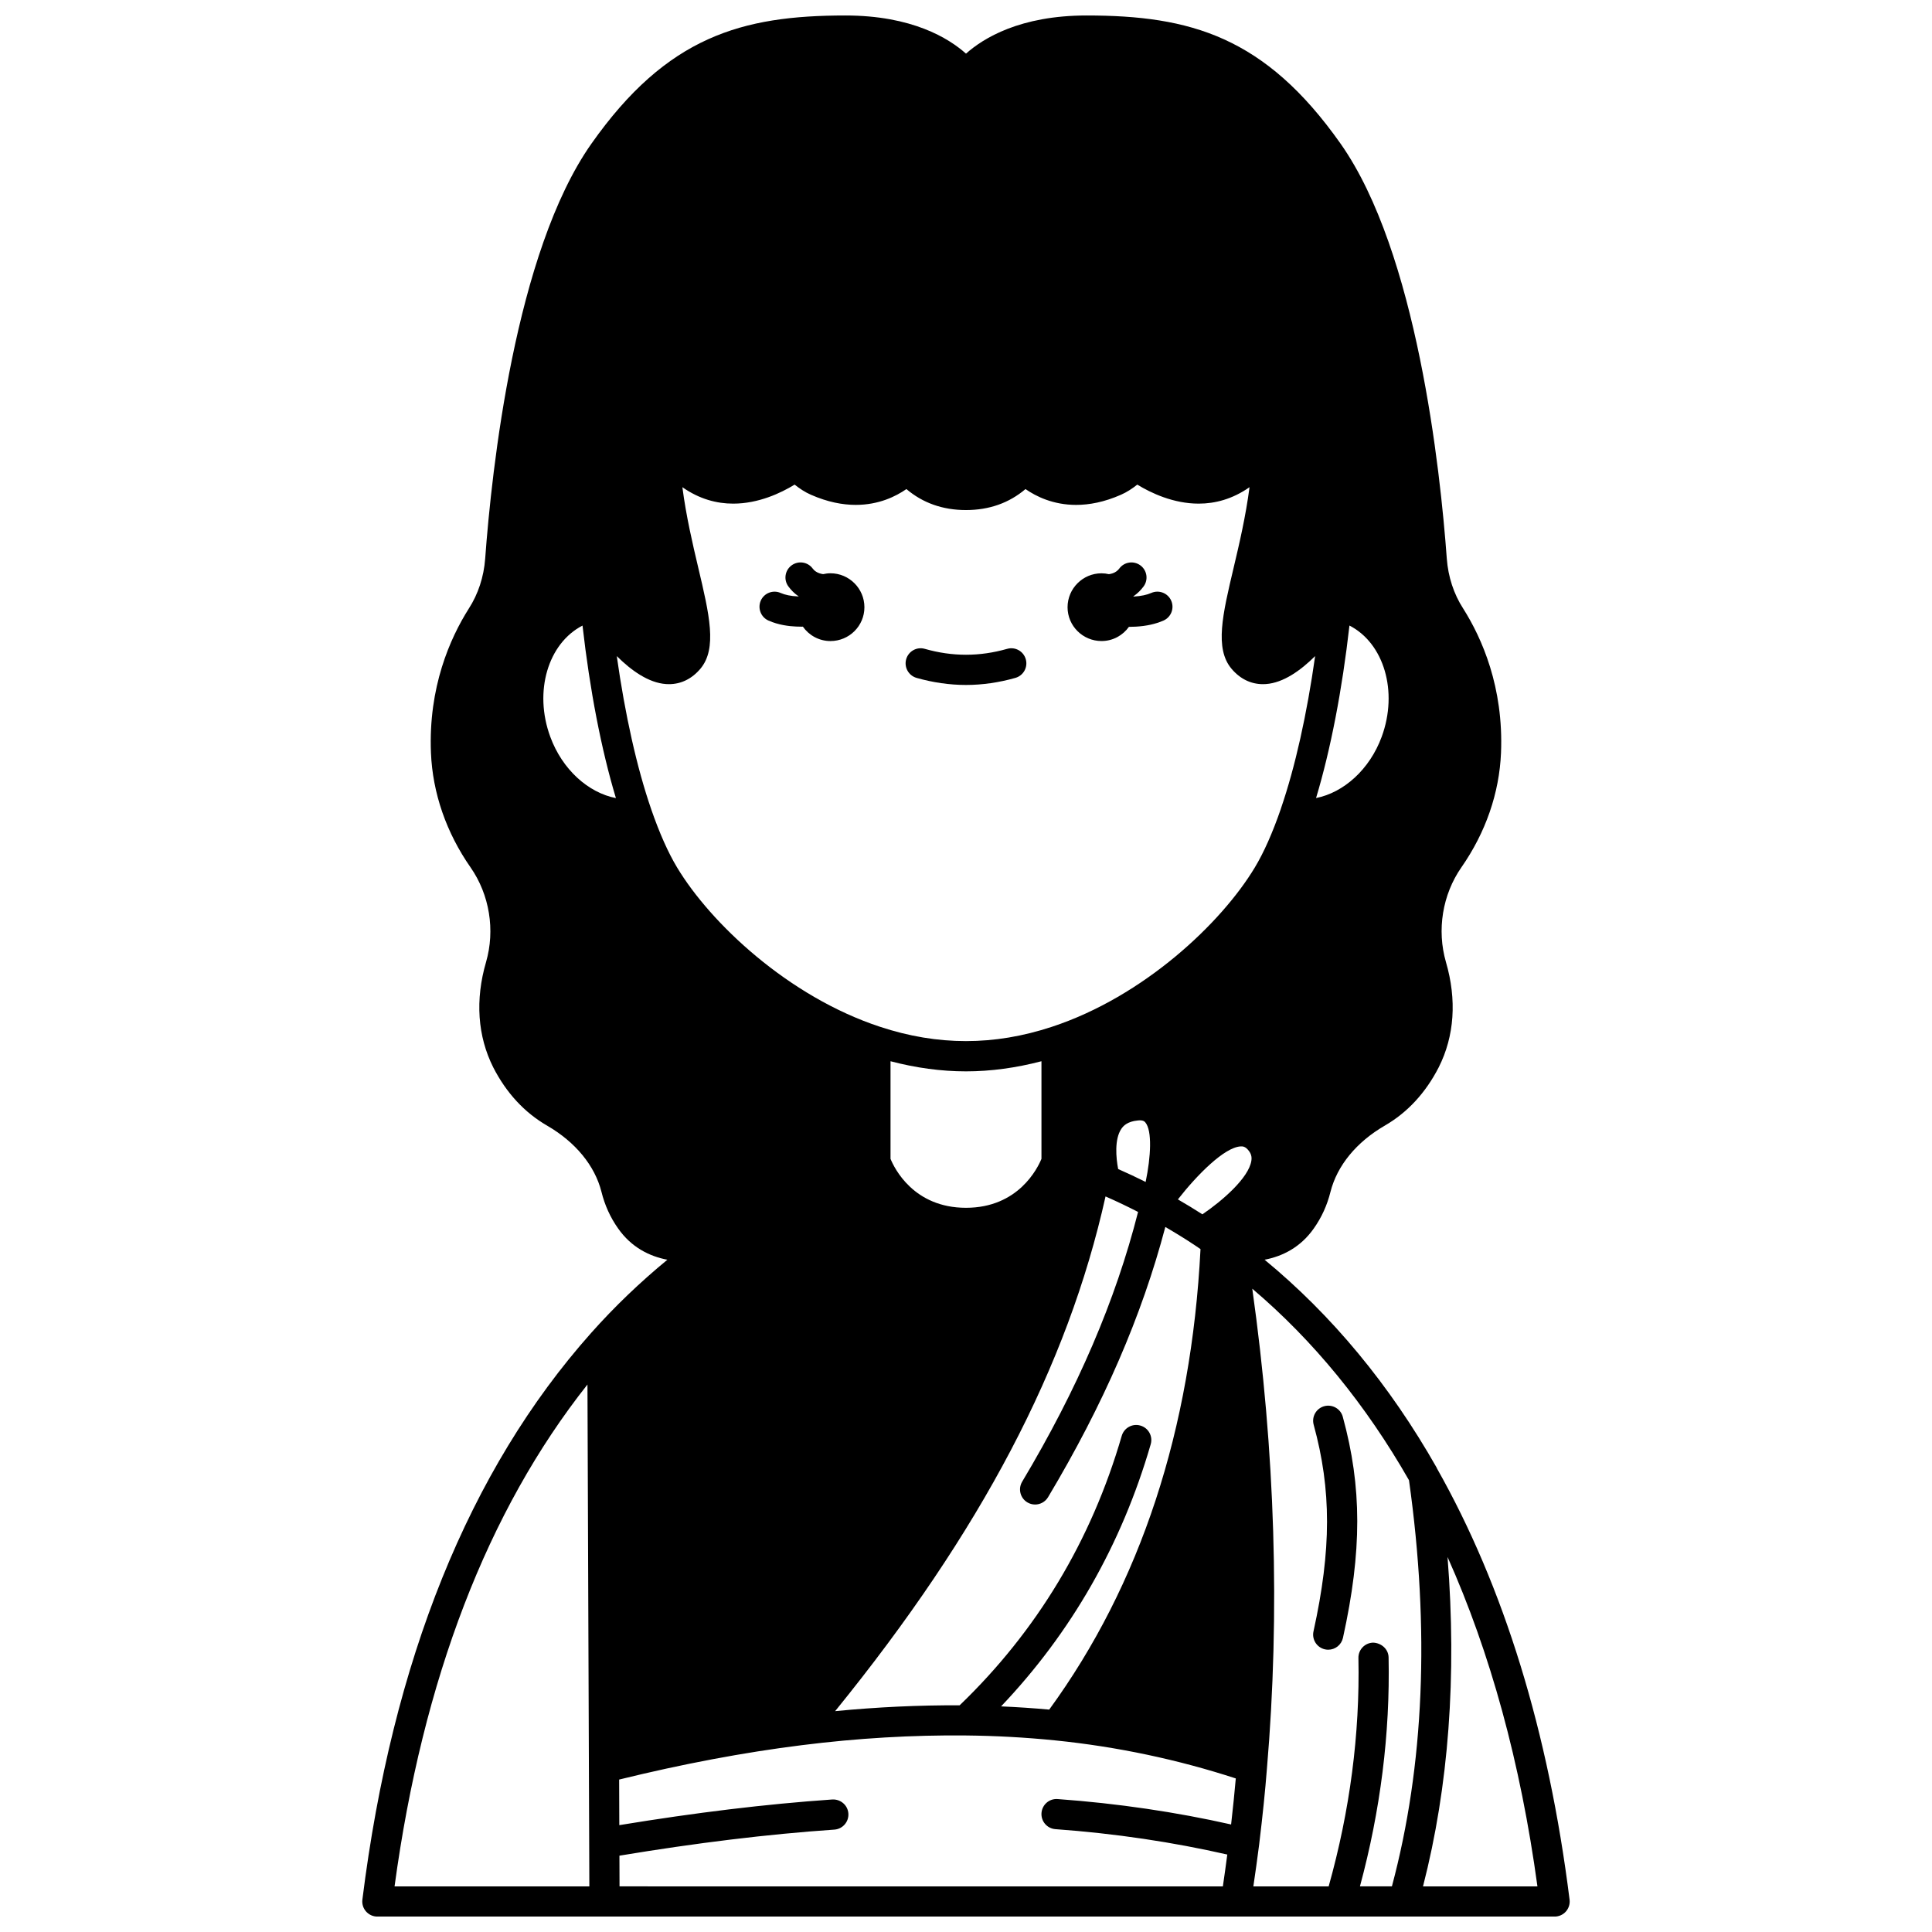 <?xml version="1.0" encoding="UTF-8"?>
<!-- Uploaded to: ICON Repo, www.svgrepo.com, Generator: ICON Repo Mixer Tools -->
<svg width="800px" height="800px" version="1.1" viewBox="144 144 512 512" xmlns="http://www.w3.org/2000/svg">
 <defs>
  <clipPath id="a">
   <path d="m240 148.09h320v503.81h-320z"/>
  </clipPath>
 </defs>
 <path d="m435.92 313.88c3.008 0 5.644-1.496 7.266-3.769 0.062 0 0.129 0.008 0.191 0.008 0.551 0 1.109-0.016 1.66-0.051 2.797-0.164 5.176-0.691 7.281-1.605 2.023-0.883 2.953-3.238 2.07-5.266-0.883-2.023-3.238-2.949-5.266-2.07-1.227 0.535-2.719 0.848-4.562 0.957-0.062 0.004-0.117-0.004-0.18 0-0.008-0.027-0.016-0.055-0.023-0.078 0.078-0.055 0.164-0.086 0.242-0.145 0.891-0.637 1.715-1.449 2.441-2.418 1.328-1.766 0.969-4.273-0.801-5.594-1.773-1.324-4.277-0.969-5.602 0.801-0.23 0.305-0.461 0.539-0.758 0.754-0.617 0.461-1.328 0.664-2.008 0.758-0.633-0.145-1.285-0.23-1.957-0.23-4.961 0-9 4.039-9 9 0.008 4.949 4.043 8.949 9.004 8.949z"/>
 <path d="m386.9 323.65c4.371 1.238 8.777 1.871 13.098 1.871s8.723-0.633 13.094-1.875c2.125-0.605 3.356-2.816 2.75-4.941-0.605-2.129-2.812-3.367-4.945-2.75-7.316 2.082-14.492 2.082-21.809 0-2.137-0.617-4.336 0.625-4.945 2.75-0.598 2.129 0.637 4.336 2.758 4.945z"/>
 <path d="m347.66 308.46c2.644 1.172 5.477 1.508 7.336 1.582 0.5 0.023 1 0.035 1.5 0.035 0.094 0 0.176-0.012 0.27-0.012 1.621 2.305 4.289 3.82 7.312 3.82 4.961 0 9-4 9-8.961 0-4.961-4.039-9-9-9-0.668 0-1.32 0.09-1.949 0.23-0.695-0.102-1.438-0.324-2.094-0.812-0.219-0.156-0.449-0.391-0.68-0.695-1.324-1.77-3.824-2.125-5.602-0.801-1.77 1.324-2.125 3.832-0.801 5.594 0.727 0.973 1.547 1.785 2.363 2.363 0.109 0.078 0.215 0.117 0.324 0.191-0.004 0.016-0.008 0.031-0.016 0.047-0.098-0.004-0.18 0.008-0.277 0.004-1.711-0.066-3.297-0.391-4.461-0.902-2.027-0.898-4.383 0.016-5.277 2.035-0.879 2.023 0.031 4.383 2.051 5.281z"/>
 <g clip-path="url(#a)">
  <path d="m524.78 533.08c-0.016-0.031-0.016-0.066-0.031-0.105-12.438-21.945-27.789-40.449-45.621-55.137 4.75-0.902 9.547-3.289 13.047-8.293 2.055-2.898 3.543-6.168 4.414-9.691 1.766-6.961 6.879-13.199 14.406-17.562 6.012-3.481 10.816-8.676 14.289-15.461 4.16-8.246 4.82-17.887 1.906-27.871-2.453-8.492-0.93-17.871 4.078-25.082 6.449-9.238 10.082-19.75 10.516-30.41 0.703-17.363-5.059-30.344-10.035-38.211-2.477-3.828-3.973-8.395-4.332-13.199-1.715-23.488-7.894-81.23-28.16-110-20.02-28.398-39.84-33.957-67.301-33.957-17.633 0-27.367 6.019-31.957 10.113-4.594-4.094-14.328-10.113-31.961-10.113-27.461 0-47.281 5.559-67.305 33.973-20.262 28.773-26.441 86.52-28.16 110-0.359 4.809-1.855 9.375-4.352 13.234-4.957 7.836-10.719 20.816-10.016 38.184 0.434 10.652 4.066 21.168 10.512 30.398 5.016 7.219 6.539 16.598 4.086 25.078-2.91 9.992-2.25 19.629 1.914 27.902 3.465 6.758 8.262 11.957 14.273 15.434 7.527 4.363 12.645 10.598 14.402 17.539 0.875 3.547 2.363 6.816 4.402 9.691 3.508 5.016 8.312 7.402 13.066 8.309-7.16 5.898-13.949 12.363-20.215 19.414-32.305 36.297-52.699 86.816-60.609 150.16-0.145 1.141 0.211 2.285 0.973 3.144s1.848 1.352 2.996 1.352h311.98c1.148 0 2.238-0.492 3-1.352 0.758-0.863 1.113-2.008 0.969-3.144-5.57-44.48-17.406-82.941-35.176-114.33zm-7.383 3.188c5.562 39.57 4.008 75.742-4.527 107.64h-8.469c5.422-20.078 8.004-40.461 7.59-60.68-0.043-2.207-1.918-3.824-4.082-3.914-2.207 0.047-3.965 1.871-3.914 4.082 0.41 20.156-2.266 40.496-7.887 60.516h-19.957c0.535-3.688 1.078-7.371 1.535-11.082 0.965-8.02 1.602-14.215 2.055-20.059 3.531-41.402 2.188-84.164-3.875-127.25 16.137 13.684 30.082 30.711 41.531 50.754zm-71.172-14.473c-2.117-0.629-4.34 0.605-4.957 2.727-8.051 27.762-22.52 51.766-42.953 71.402-10.766-0.051-21.82 0.461-32.996 1.547 38.703-47.668 61.629-91.348 71.66-136.4 2.981 1.305 5.848 2.68 8.621 4.109-5.957 23.426-15.992 46.844-30.715 71.484-1.133 1.895-0.516 4.352 1.379 5.484 0.645 0.383 1.352 0.566 2.047 0.566 1.359 0 2.688-0.695 3.438-1.949 14.707-24.605 24.867-48.086 31.074-71.605 2.586 1.508 5.188 3.094 7.84 4.859 0.5 0.332 0.988 0.672 1.484 1.004-2.434 47.848-15.914 88.879-40.094 122.04-4.223-0.387-8.477-0.668-12.754-0.855 18.59-19.559 31.941-42.863 39.652-69.465 0.617-2.121-0.602-4.34-2.727-4.949zm-139-166.29c-7.348-1.434-14.207-7.574-17.395-16.246-4.434-12.039-0.57-24.789 8.543-29.477 1.926 17.031 4.988 32.91 8.852 45.723zm9.352 2.953c-3.801-11.004-6.941-25.094-9.125-40.59 3.809 3.789 8.395 7.09 13.043 7.414 0.266 0.02 0.523 0.027 0.785 0.027 3.199 0 6.066-1.402 8.336-4.09 4.5-5.359 2.371-14.352-0.574-26.797-1.488-6.293-3.203-13.609-4.203-21.312 4.547 3.191 9.164 4.356 13.465 4.356 6.691 0 12.594-2.789 16.281-5.039 1.336 1.062 2.754 2.004 4.316 2.684 4.434 1.953 8.41 2.688 11.891 2.688 6.106 0 10.629-2.258 13.418-4.191 4.328 3.672 9.613 5.562 15.781 5.562 6.168 0 11.449-1.887 15.777-5.562 2.793 1.938 7.316 4.195 13.418 4.195 3.477 0 7.453-0.734 11.879-2.688 1.57-0.688 2.992-1.629 4.328-2.688 3.688 2.25 9.59 5.039 16.281 5.039 4.301 0 8.914-1.168 13.465-4.356-1 7.703-2.711 15.02-4.203 21.312-2.949 12.445-5.078 21.438-0.57 26.801 2.266 2.688 5.137 4.086 8.332 4.086 0.258 0 0.52-0.008 0.785-0.027 4.648-0.324 9.234-3.633 13.043-7.414-2.168 15.375-5.281 29.355-9.039 40.316-0.012 0.023-0.016 0.051-0.023 0.078-0.02 0.059-0.039 0.129-0.059 0.191-2.172 6.285-4.477 11.469-6.848 15.41-8.844 14.738-29.457 34.25-53.82 42.258-15.285 5.039-30.203 5.043-45.496-0.004-24.359-8.008-44.973-27.52-53.82-42.258-2.367-3.938-4.672-9.121-6.844-15.402zm185.04-48.68c9.102 4.656 12.98 17.426 8.543 29.484-3.188 8.66-10.055 14.777-17.391 16.227 3.859-12.809 6.922-28.684 8.848-45.711zm-121.62 115.46c6.707 1.762 13.414 2.684 20 2.684 6.582 0 13.293-0.93 20-2.684v25.867c-1.027 2.492-6.133 12.973-20 12.973-13.895 0-19-10.52-20-12.977zm60.328 28.57c-0.566-2.934-1.023-7.891 0.84-10.652 0.555-0.824 1.613-1.945 4.352-2.219 1.434-0.168 1.82 0.293 2.016 0.523 1.82 2.184 1.48 9.027 0.074 15.766-2.367-1.184-4.789-2.324-7.281-3.418zm32.441-5.996c0.66-0.051 1.258 0.094 1.945 0.875 0.816 0.922 1.09 1.801 0.914 2.922-0.688 4.519-7.641 10.574-12.977 14.199-2.152-1.383-4.316-2.699-6.492-3.953 5.09-6.519 12.309-13.793 16.609-14.043zm-164.61 187.96c20.48-3.391 39.188-5.684 56.957-6.906 2.203-0.152 3.867-2.062 3.715-4.266s-2.051-3.836-4.266-3.719c-17.656 1.219-36.211 3.481-56.438 6.801l-0.043-12.082c16.695-4.102 32.977-7.188 48.422-9.113 14.758-1.859 29.414-2.711 43.457-2.57 7.906 0.078 15.859 0.516 23.633 1.301 16.566 1.676 32.645 5.113 47.906 10.086-0.324 3.699-0.727 7.672-1.242 12.199-14.555-3.281-29.965-5.578-45.969-6.734-2.215-0.172-4.121 1.496-4.281 3.699-0.16 2.203 1.5 4.121 3.699 4.277 15.883 1.148 31.152 3.445 45.539 6.727-0.367 2.82-0.758 5.637-1.172 8.445l-159.89-0.008zm-8.473-124.86 0.5 133h-51.621c7.453-54.91 24.645-99.555 51.121-133zm221.43 133c6.812-26.504 8.984-55.762 6.5-87.293 11.336 25.34 19.359 54.543 23.824 87.293z"/>
 </g>
 <path d="m492.09 576.33c-0.477 2.156 0.887 4.289 3.043 4.766 0.293 0.062 0.578 0.094 0.863 0.094 1.836 0 3.492-1.273 3.902-3.141 5.066-23.012 5.055-39.984-0.047-58.594-0.582-2.133-2.777-3.367-4.914-2.801-2.129 0.582-3.383 2.785-2.801 4.914 4.734 17.254 4.719 33.117-0.047 54.762z"/>
</svg>